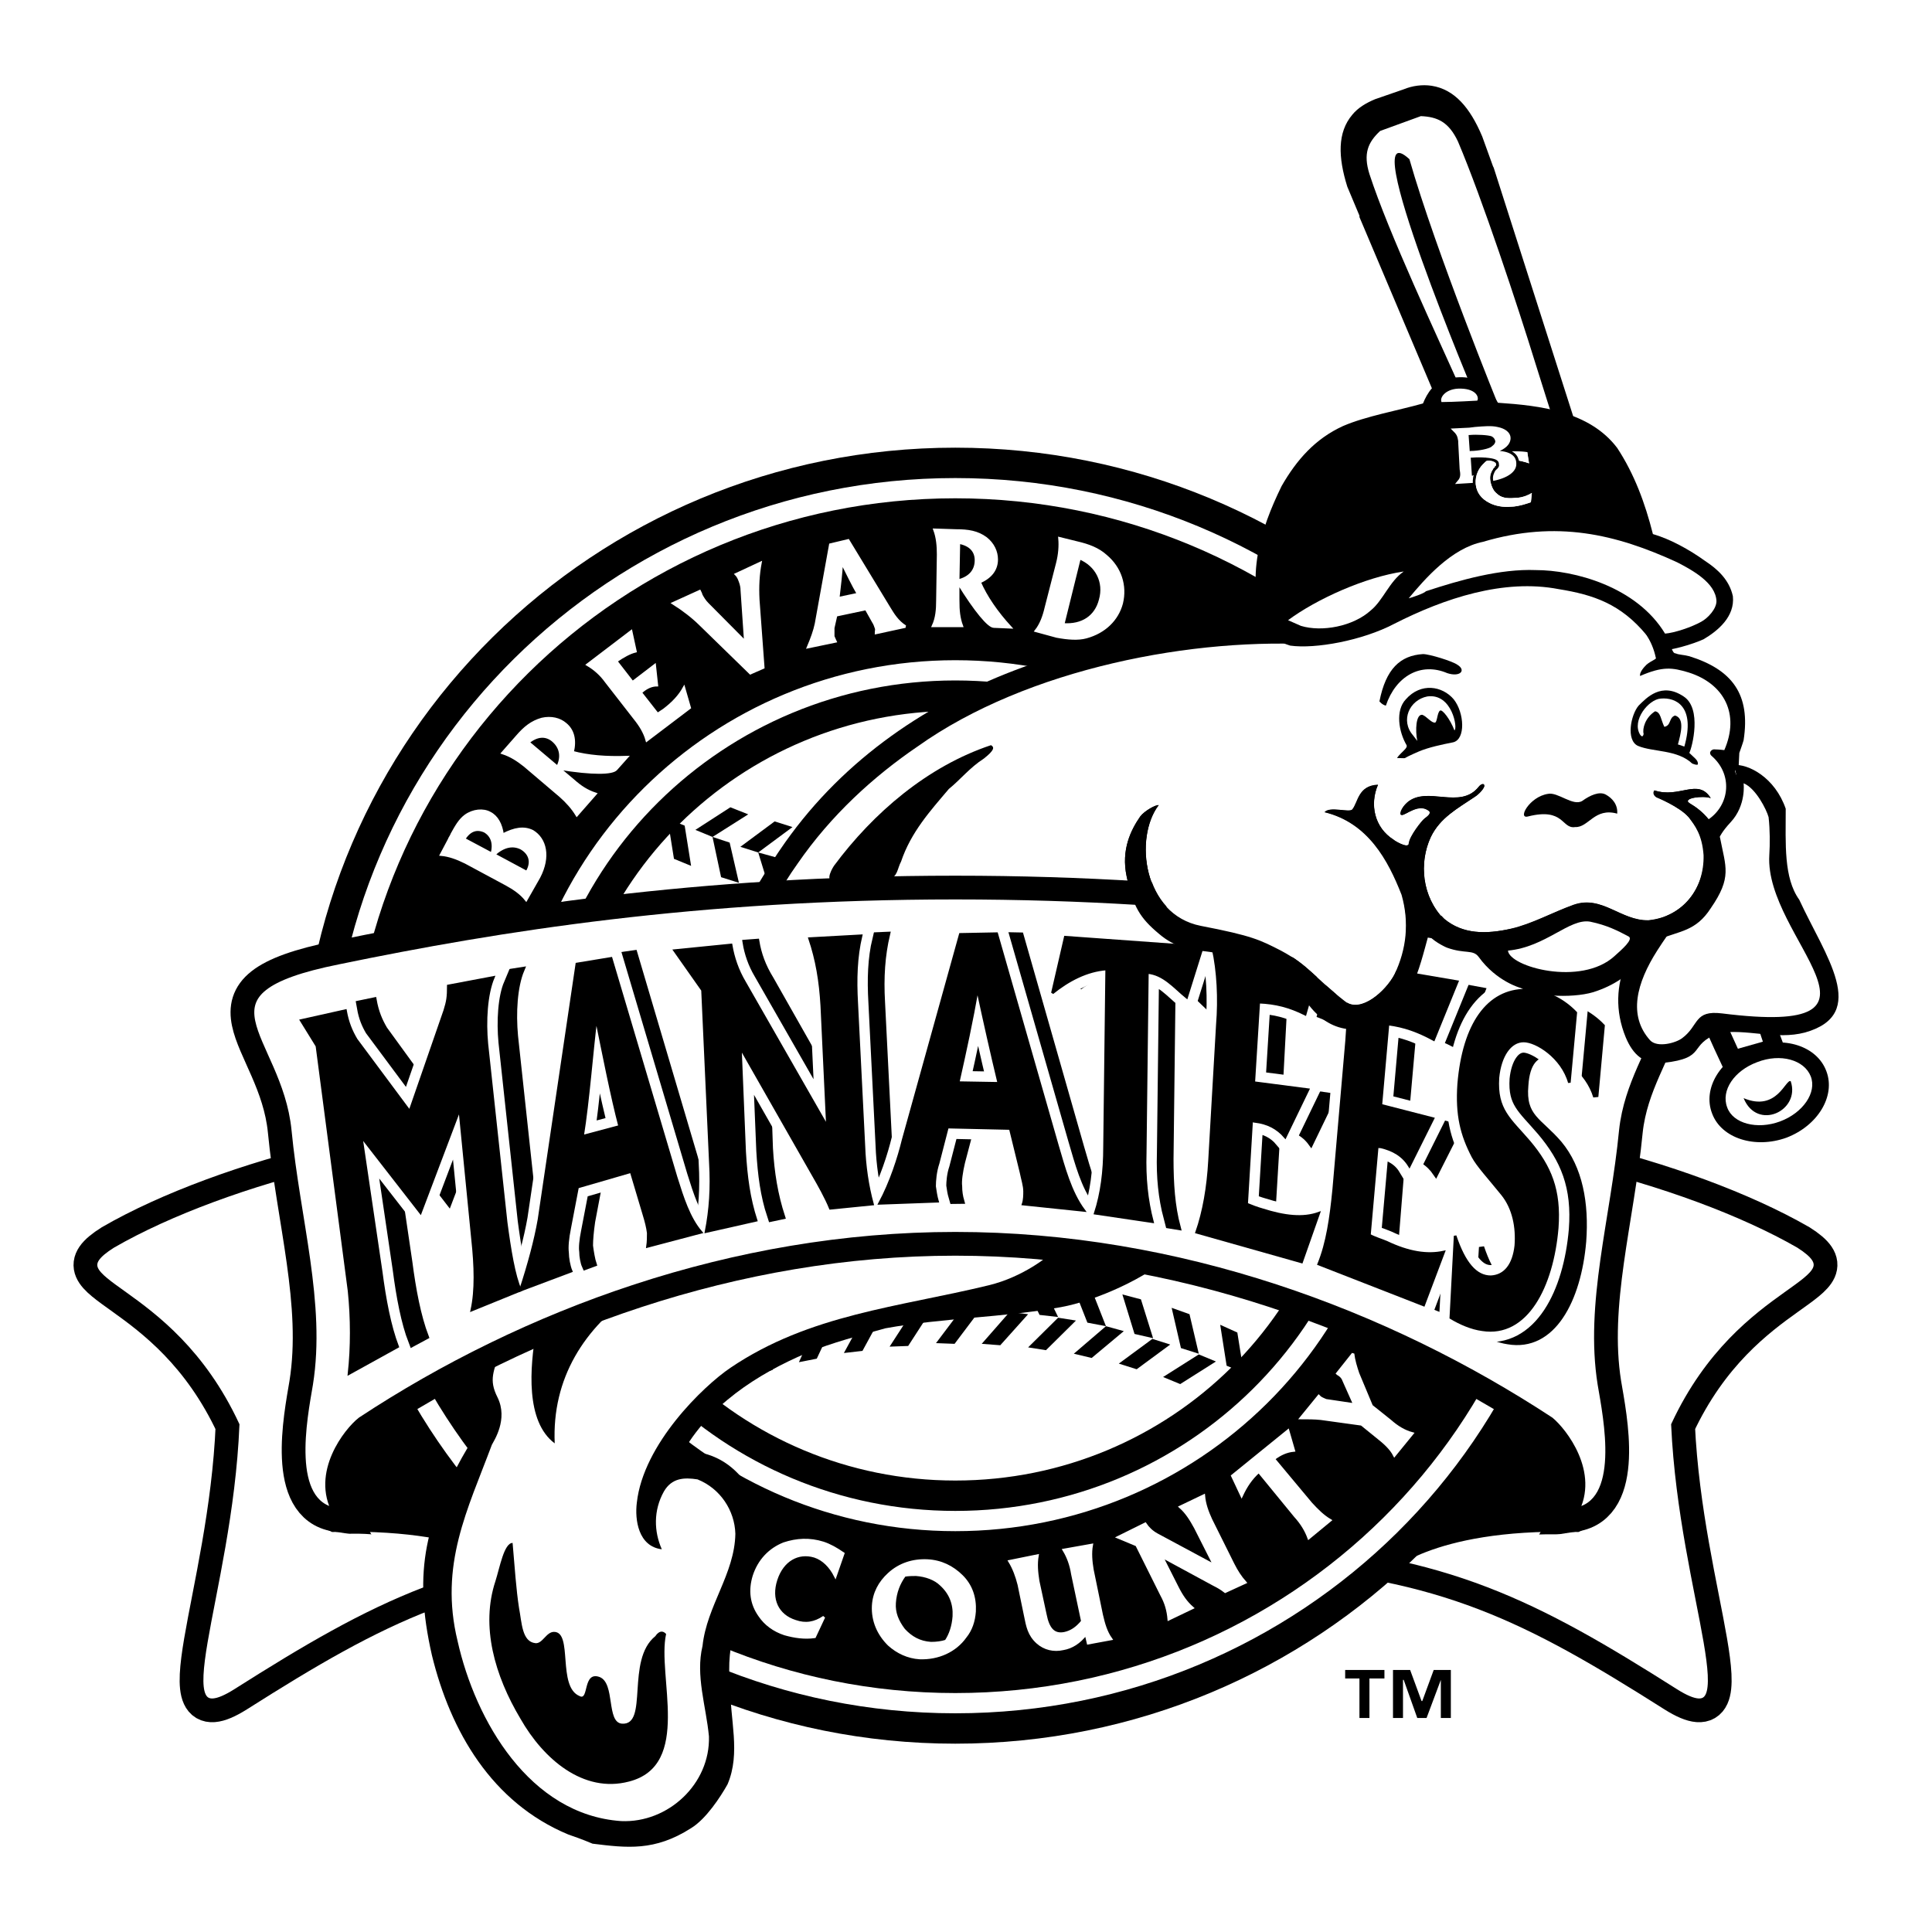 <?xml version="1.0" encoding="utf-8"?>
<!-- Generator: Adobe Illustrator 13.0.0, SVG Export Plug-In . SVG Version: 6.00 Build 14948)  -->
<!DOCTYPE svg PUBLIC "-//W3C//DTD SVG 1.0//EN" "http://www.w3.org/TR/2001/REC-SVG-20010904/DTD/svg10.dtd">
<svg version="1.0" id="Layer_1" xmlns="http://www.w3.org/2000/svg" xmlns:xlink="http://www.w3.org/1999/xlink" x="0px" y="0px"
	 width="192.756px" height="192.756px" viewBox="0 0 192.756 192.756" enable-background="new 0 0 192.756 192.756"
	 xml:space="preserve">
<g>
	<polygon fill-rule="evenodd" clip-rule="evenodd" fill="#FFFFFF" points="0,0 192.756,0 192.756,192.756 0,192.756 0,0 	"/>
	<path fill-rule="evenodd" clip-rule="evenodd" d="M178.376,104.984c0.499,3.17-15.316-44.375-15.316-44.375l-14.034-43.881
		l-0.071-0.141l-1.069-2.958c-1.211-2.888-2.777-4.72-5.058-5.072c-0.926-0.141-1.923,0-2.778,0.352l-2.85,0.986
		c-0.854,0.352-1.71,0.845-2.279,1.55c-1.496,1.761-1.426,4.226-0.499,7.184l1.211,2.888v0.141l17.881,42.262
		c0,0,17.099,40.501,18.808,43.388C173.674,105.479,176.311,103.857,178.376,104.984L178.376,104.984z"/>
	<path fill-rule="evenodd" clip-rule="evenodd" d="M170.824,111.113c-0.997-2.537,0.855-5.494,3.99-6.621
		c3.134-1.197,6.482-0.141,7.408,2.395c0.927,2.465-0.854,5.424-3.989,6.621C175.099,114.635,171.751,113.578,170.824,111.113
		L170.824,111.113z M177.593,111.887c2.279-0.844,3.704-2.887,3.062-4.508c-0.641-1.619-2.991-2.324-5.343-1.408
		c-2.279,0.846-3.633,2.818-2.992,4.508C172.891,112.1,175.312,112.732,177.593,111.887L177.593,111.887z"/>
	<path fill-rule="evenodd" clip-rule="evenodd" fill="#FFFFFF" d="M173.39,104.633c-8.406-18.314-19.235-47.122-27.499-65.506
		c-2.493-5.564-7.338-15.848-9.262-21.765c-0.641-2.043-0.143-3.17,1.069-4.297l4.061-1.479c1.639,0.07,2.778,0.563,3.704,2.536
		c2.422,5.706,5.984,16.482,7.766,22.258c5.984,19.229,16.313,48.319,22.654,67.548L173.39,104.633L173.39,104.633z"/>
	
		<path fill-rule="evenodd" clip-rule="evenodd" fill="#FFFFFF" stroke="#000000" stroke-width="3.962" stroke-miterlimit="2.613" d="
		M167.12,168.871c7.837,4.93,0.784-9.58,0-26.695c6.768-14.512,18.808-13.947,12.396-18.033
		c-11.398-6.551-32.343-11.832-44.383-10.072c-1.354,4.648-8.192,36.908-9.047,40.289
		C144.323,155.416,153.229,160.066,167.12,168.871L167.12,168.871z"/>
	
		<path fill-rule="evenodd" clip-rule="evenodd" fill="#FFFFFF" stroke="#000000" stroke-width="0.777" stroke-miterlimit="2.613" d="
		M167.12,168.871c7.837,4.93,0.784-9.58,0-26.695c6.768-14.512,18.808-13.947,12.396-18.033
		c-11.398-6.551-32.343-11.832-44.383-10.072c-1.354,4.648-8.192,36.908-9.047,40.289
		C144.323,155.416,153.229,160.066,167.12,168.871L167.12,168.871z"/>
	
		<path fill-rule="evenodd" clip-rule="evenodd" fill="#FFFFFF" stroke="#000000" stroke-width="4.001" stroke-miterlimit="2.613" d="
		M157.075,150.838c-14.96-0.352-19.733,4.508-19.733,4.508l-4.417-0.352l17.312-17.82l9.261,4.648
		C159.497,141.822,161.563,148.795,157.075,150.838L157.075,150.838z"/>
	<path fill-rule="evenodd" clip-rule="evenodd" stroke="#000000" stroke-width="0.777" stroke-miterlimit="2.613" d="
		M157.075,150.838c-15.53-0.141-19.733,4.508-19.733,4.508l-4.417-0.352l17.312-17.82l9.261,4.648
		C159.497,141.822,161.563,148.795,157.075,150.838L157.075,150.838z"/>
	
		<path fill-rule="evenodd" clip-rule="evenodd" fill="#FFFFFF" stroke="#000000" stroke-width="3.962" stroke-miterlimit="2.613" d="
		M23.571,168.871c-7.836,4.93-0.784-9.58-0.071-26.695c-6.768-14.512-18.808-13.947-12.325-18.033
		c11.327-6.551,32.343-11.832,44.383-10.072c1.283,4.648,8.193,36.908,8.976,40.289C46.368,155.416,37.463,160.066,23.571,168.871
		L23.571,168.871z"/>
	
		<path fill-rule="evenodd" clip-rule="evenodd" fill="#FFFFFF" stroke="#000000" stroke-width="0.777" stroke-miterlimit="2.613" d="
		M23.571,168.871c-7.836,4.93-0.784-9.58-0.071-26.695c-6.768-14.512-18.808-13.947-12.325-18.033
		c11.327-6.551,32.343-11.832,44.383-10.072c1.283,4.648,8.193,36.908,8.976,40.289C46.368,155.416,37.463,160.066,23.571,168.871
		L23.571,168.871z"/>
	
		<path fill-rule="evenodd" clip-rule="evenodd" fill="#FFFFFF" stroke="#000000" stroke-width="4.001" stroke-miterlimit="2.613" d="
		M33.544,150.838c15.032-0.352,19.734,4.508,19.734,4.508l4.417-0.352l-17.241-17.82l-9.261,4.648
		C31.193,141.822,29.056,148.795,33.544,150.838L33.544,150.838z"/>
	<path fill-rule="evenodd" clip-rule="evenodd" stroke="#000000" stroke-width="0.777" stroke-miterlimit="2.613" d="
		M33.544,150.838c15.53-0.141,19.734,4.508,19.734,4.508l4.417-0.352l-17.24-17.82l-9.261,4.648
		C31.193,141.822,29.056,148.795,33.544,150.838L33.544,150.838z"/>
	<polygon fill-rule="evenodd" clip-rule="evenodd" points="66.173,137.314 67.811,136.469 64.178,134.428 62.539,135.342 
		66.173,137.314 	"/>
	<polygon fill-rule="evenodd" clip-rule="evenodd" points="67.811,136.469 69.449,135.695 68.809,139.779 67.099,140.625 
		67.811,136.469 	"/>
	<polygon fill-rule="evenodd" clip-rule="evenodd" points="61.969,139.639 63.608,138.723 60.046,136.682 58.407,137.596 
		61.969,139.639 	"/>
	<polygon fill-rule="evenodd" clip-rule="evenodd" points="70.447,135.342 72.157,134.639 68.809,132.244 67.099,133.018 
		70.447,135.342 	"/>
	<polygon fill-rule="evenodd" clip-rule="evenodd" points="72.228,134.639 73.938,134.004 72.869,138.02 71.088,138.652 
		72.228,134.639 	"/>
	<polygon fill-rule="evenodd" clip-rule="evenodd" points="74.935,133.793 76.716,133.229 73.582,130.553 71.8,131.117 
		74.935,133.793 	"/>
	<polygon fill-rule="evenodd" clip-rule="evenodd" points="76.716,133.229 78.568,132.807 77.072,136.682 75.292,137.174 
		76.716,133.229 	"/>
	<polygon fill-rule="evenodd" clip-rule="evenodd" points="79.566,132.666 81.418,132.244 78.497,129.285 76.716,129.707 
		79.566,132.666 	"/>
	<polygon fill-rule="evenodd" clip-rule="evenodd" points="63.608,138.723 65.175,137.738 64.89,141.893 63.323,142.879 
		63.608,138.723 	"/>
	<polygon fill-rule="evenodd" clip-rule="evenodd" points="81.418,132.104 83.271,131.75 81.489,135.555 79.708,135.906 
		81.418,132.104 	"/>
	<polygon fill-rule="evenodd" clip-rule="evenodd" points="84.41,131.609 86.191,131.258 83.484,128.158 81.632,128.51 
		84.41,131.609 	"/>
	<polygon fill-rule="evenodd" clip-rule="evenodd" points="86.191,131.328 88.043,131.117 86.048,134.779 84.196,134.99 
		86.191,131.328 	"/>
	<polygon fill-rule="evenodd" clip-rule="evenodd" points="89.183,130.975 91.035,130.764 88.542,127.523 86.69,127.736 
		89.183,130.975 	"/>
	<polygon fill-rule="evenodd" clip-rule="evenodd" points="91.035,130.834 92.888,130.764 90.608,134.287 88.756,134.355 
		91.035,130.834 	"/>
	<polygon fill-rule="evenodd" clip-rule="evenodd" points="94.027,130.693 95.88,130.623 93.6,127.242 91.748,127.312 
		94.027,130.693 	"/>
	<polygon fill-rule="evenodd" clip-rule="evenodd" points="95.88,130.693 97.732,130.764 95.238,134.074 93.386,134.004 
		95.88,130.693 	"/>
	<polygon fill-rule="evenodd" clip-rule="evenodd" points="98.872,130.764 100.724,130.834 98.729,127.312 96.877,127.242 
		98.872,130.764 	"/>
	<polygon fill-rule="evenodd" clip-rule="evenodd" points="100.724,130.904 102.576,131.117 99.798,134.215 97.946,134.074 
		100.724,130.904 	"/>
	<polygon fill-rule="evenodd" clip-rule="evenodd" points="103.716,131.188 105.568,131.398 103.787,127.736 101.936,127.523 
		103.716,131.188 	"/>
	<polygon fill-rule="evenodd" clip-rule="evenodd" points="105.568,131.469 107.35,131.75 104.357,134.709 102.576,134.428 
		105.568,131.469 	"/>
	<polygon fill-rule="evenodd" clip-rule="evenodd" points="108.489,131.961 110.342,132.314 108.846,128.51 106.993,128.158 
		108.489,131.961 	"/>
	<polygon fill-rule="evenodd" clip-rule="evenodd" points="110.342,132.314 112.122,132.807 108.917,135.484 107.136,135.061 
		110.342,132.314 	"/>
	<polygon fill-rule="evenodd" clip-rule="evenodd" points="113.191,133.088 115.043,133.512 113.832,129.637 111.98,129.145 
		113.191,133.088 	"/>
	<polygon fill-rule="evenodd" clip-rule="evenodd" points="114.973,133.582 116.753,134.145 113.405,136.611 111.624,136.047 
		114.973,133.582 	"/>
	<polygon fill-rule="evenodd" clip-rule="evenodd" points="117.822,134.498 119.603,135.061 118.677,131.117 116.896,130.482 
		117.822,134.498 	"/>
	<polygon fill-rule="evenodd" clip-rule="evenodd" points="119.603,135.131 121.312,135.836 117.751,138.09 116.041,137.385 
		119.603,135.131 	"/>
	<polygon fill-rule="evenodd" clip-rule="evenodd" points="122.381,136.258 124.091,136.963 123.449,132.947 121.74,132.174 
		122.381,136.258 	"/>
	<polygon fill-rule="evenodd" clip-rule="evenodd" points="124.02,136.963 125.729,137.809 122.025,139.779 120.315,139.006 
		124.02,136.963 	"/>
	<polygon fill-rule="evenodd" clip-rule="evenodd" points="126.727,138.301 128.365,139.146 128.08,135.061 126.37,134.215 
		126.727,138.301 	"/>
	<polygon fill-rule="evenodd" clip-rule="evenodd" points="128.365,139.146 130.004,140.062 126.157,141.822 124.519,140.906 
		128.365,139.146 	"/>
	<polygon fill-rule="evenodd" clip-rule="evenodd" points="124.519,81.248 122.88,82.163 126.442,84.136 128.08,83.291 
		124.519,81.248 	"/>
	<polygon fill-rule="evenodd" clip-rule="evenodd" points="122.88,82.093 121.17,82.938 121.883,78.782 123.521,78.008 
		122.88,82.093 	"/>
	<polygon fill-rule="evenodd" clip-rule="evenodd" points="128.65,78.994 127.012,79.91 130.646,81.881 132.283,80.966 
		128.65,78.994 	"/>
	<polygon fill-rule="evenodd" clip-rule="evenodd" points="120.173,83.22 118.463,83.995 121.883,86.319 123.593,85.544 
		120.173,83.22 	"/>
	<polygon fill-rule="evenodd" clip-rule="evenodd" points="118.463,83.924 116.682,84.558 117.822,80.543 119.531,79.91 
		118.463,83.924 	"/>
	<polygon fill-rule="evenodd" clip-rule="evenodd" points="115.685,84.77 113.903,85.403 117.038,88.009 118.819,87.446 
		115.685,84.77 	"/>
	<polygon fill-rule="evenodd" clip-rule="evenodd" points="113.903,85.333 112.122,85.826 113.618,81.881 115.399,81.459 
		113.903,85.333 	"/>
	<polygon fill-rule="evenodd" clip-rule="evenodd" points="111.054,85.967 109.272,86.319 112.122,89.277 113.975,88.855 
		111.054,85.967 	"/>
	<polygon fill-rule="evenodd" clip-rule="evenodd" points="127.012,79.91 125.444,80.825 125.729,76.669 127.368,75.683 
		127.012,79.91 	"/>
	<polygon fill-rule="evenodd" clip-rule="evenodd" points="109.202,86.46 107.35,86.812 109.131,83.008 110.982,82.656 
		109.202,86.46 	"/>
	<polygon fill-rule="evenodd" clip-rule="evenodd" points="106.281,87.023 104.429,87.305 107.136,90.404 108.988,90.052 
		106.281,87.023 	"/>
	<polygon fill-rule="evenodd" clip-rule="evenodd" points="104.429,87.305 102.576,87.517 104.643,83.854 106.494,83.643 
		104.429,87.305 	"/>
	<polygon fill-rule="evenodd" clip-rule="evenodd" points="101.437,87.587 99.584,87.798 102.148,91.038 104.001,90.897 
		101.437,87.587 	"/>
	<polygon fill-rule="evenodd" clip-rule="evenodd" points="99.584,87.798 97.732,87.869 100.012,84.347 101.864,84.276 
		99.584,87.798 	"/>
	<polygon fill-rule="evenodd" clip-rule="evenodd" points="96.592,87.869 94.74,87.939 97.02,91.391 98.872,91.32 96.592,87.869 	
		"/>
	<polygon fill-rule="evenodd" clip-rule="evenodd" points="94.74,87.869 92.888,87.869 95.452,84.488 97.305,84.558 94.74,87.869 	
		"/>
	<polygon fill-rule="evenodd" clip-rule="evenodd" points="91.748,87.798 89.896,87.728 91.961,91.32 93.814,91.391 91.748,87.798 	
		"/>
	<polygon fill-rule="evenodd" clip-rule="evenodd" points="89.896,87.657 88.043,87.517 90.822,84.347 92.674,84.558 89.896,87.657 
			"/>
	<polygon fill-rule="evenodd" clip-rule="evenodd" points="86.975,87.375 85.123,87.165 86.833,90.897 88.685,91.109 86.975,87.375 
			"/>
	<polygon fill-rule="evenodd" clip-rule="evenodd" points="85.123,87.165 83.271,86.812 86.262,83.854 88.114,84.206 85.123,87.165 
			"/>
	<polygon fill-rule="evenodd" clip-rule="evenodd" points="82.13,86.601 80.349,86.319 81.845,90.123 83.626,90.404 82.13,86.601 	
		"/>
	<polygon fill-rule="evenodd" clip-rule="evenodd" points="80.349,86.249 78.568,85.826 81.703,83.079 83.555,83.502 80.349,86.249 
			"/>
	<polygon fill-rule="evenodd" clip-rule="evenodd" points="77.428,85.544 75.647,85.051 76.859,88.996 78.64,89.418 77.428,85.544 	
		"/>
	<polygon fill-rule="evenodd" clip-rule="evenodd" points="75.647,85.051 73.866,84.488 77.286,81.952 79.067,82.516 75.647,85.051 
			"/>
	<polygon fill-rule="evenodd" clip-rule="evenodd" points="72.798,84.065 71.088,83.502 71.943,87.517 73.724,88.08 72.798,84.065 	
		"/>
	<polygon fill-rule="evenodd" clip-rule="evenodd" points="71.088,83.502 69.378,82.797 72.869,80.543 74.65,81.248 71.088,83.502 	
		"/>
	<polygon fill-rule="evenodd" clip-rule="evenodd" points="68.31,82.375 66.6,81.67 67.241,85.685 68.951,86.389 68.31,82.375 	"/>
	<polygon fill-rule="evenodd" clip-rule="evenodd" points="66.6,81.6 64.961,80.825 68.666,78.782 70.304,79.627 66.6,81.6 	"/>
	<polygon fill-rule="evenodd" clip-rule="evenodd" points="63.964,80.261 62.254,79.487 62.61,83.502 64.249,84.347 63.964,80.261 	
		"/>
	<polygon fill-rule="evenodd" clip-rule="evenodd" points="62.254,79.417 60.687,78.5 64.534,76.74 66.101,77.655 62.254,79.417 	
		"/>
	<path fill-rule="evenodd" clip-rule="evenodd" stroke="#000000" stroke-width="8.082" stroke-miterlimit="2.613" d="
		M34.043,109.281c0-33.457,27.428-60.575,61.267-60.575c33.911,0,61.337,27.118,61.337,60.575c0,33.527-27.427,60.645-61.337,60.645
		C61.471,169.926,34.043,142.809,34.043,109.281L34.043,109.281z M95.31,151.754c23.723,0,42.958-19.018,42.958-42.473
		S119.033,66.879,95.31,66.879c-23.652,0-42.887,18.947-42.887,42.402S71.658,151.754,95.31,151.754L95.31,151.754z"/>
	<path fill-rule="evenodd" clip-rule="evenodd" stroke="#FFFFFF" stroke-width="2.02" stroke-miterlimit="2.613" d="
		M34.043,109.281c0-33.457,27.428-60.575,61.267-60.575c33.911,0,61.337,27.118,61.337,60.575c0,33.527-27.427,60.645-61.337,60.645
		C61.471,169.926,34.043,142.809,34.043,109.281L34.043,109.281z M95.31,151.754c23.723,0,42.958-19.018,42.958-42.473
		S119.033,66.879,95.31,66.879c-23.652,0-42.887,18.947-42.887,42.402S71.658,151.754,95.31,151.754L95.31,151.754z"/>
	<path fill-rule="evenodd" clip-rule="evenodd" d="M47.792,135.836c-0.855,0.916-1.282,2.184-0.926,3.17
		c0.712,2.043,0.855,3.592,0,5.07c-4.417,7.467-5.699,12.609-3.775,21.061c1.852,7.607,5.984,14.721,13.606,17.891
		c0.428,0.141,1.425,0.494,2.422,0.916c3.419,0.422,6.198,0.775,9.831-1.549c1.496-0.916,2.921-3.1,3.634-4.367
		c1.354-3.17,0.213-6.48,0.285-9.861c-0.57-4.086,1.069-8.029,2.493-11.904c1.853-3.803-0.213-10.072-5.2-11.27
		c-0.855-0.211-2.137,0.352-2.137,0.07c2.636-4.789,7.48-7.959,12.467-10.072c2.565-1.057,5.343-1.762,7.836-2.465
		c5.842-1.057,11.684-1.057,17.525-2.113c3.491-0.635,8.691-2.959,11.185-5.354c0,0,0.285-0.703,0.428-1.197
		c-0.285,1.197-18.238-5.775-43.457,0.564c-23.794,5.986-25.29,8.945-25.29,8.945L47.792,135.836L47.792,135.836z"/>
	<path fill-rule="evenodd" clip-rule="evenodd" d="M172.32,99.35c-3.847,0.986-7.267,3.945-7.907,7.818l-59.699-7.113l-33.555-2.818
		c2.351-6.198,6.625-12.396,6.625-12.396c11.612-17.187,33.126-23.103,52.79-22.61c5.343-6.198,13.963-7.748,21.728-7.044
		c3.634,0.705,5.984,1.057,9.119,3.1c2.422,1.549,4.132,3.381,5.414,6.551c0.071,0.141,0.143,0.352,0.356,0.352
		c0.285,0.141,0.855,0.141,1.354,0.282c4.274,1.338,6.127,3.803,5.414,8.382c-0.071,0.281-0.428,1.268-0.428,1.268L172.32,99.35
		L172.32,99.35z"/>
	<path fill-rule="evenodd" clip-rule="evenodd" fill="#FFFFFF" d="M106.993,123.721c-0.712-0.141-1.425,0.775-2.137,1.338
		c-0.214,0.211-2.708,2.324-6.198,3.17c-8.977,2.184-17.881,2.889-25.789,8.24c-2.707,1.832-8.691,7.607-9.333,13.455
		c-0.214,1.689,0.142,4.365,2.493,4.648c-0.783-1.762-0.854-3.875,0.214-5.777c0.784-1.338,1.995-1.408,3.348-1.197
		c2.28,0.916,3.705,3.1,3.776,5.424c-0.071,4.016-2.85,7.186-3.277,11.199c-0.712,2.959,0.356,5.988,0.641,9.016
		c0.143,4.721-4.061,8.664-8.763,8.453c-9.119-0.635-14.533-10.002-16.314-17.961c-1.852-7.607,0.998-13.102,3.419-19.582
		c0.214-0.422,1.639-2.535,0.57-4.719c-0.926-1.832-0.356-2.605,0.285-4.789l0.57-1.338c0,0,7.267-4.861,29.565-9.51
		c0,0,12.609-2.324,27.071-0.635L106.993,123.721L106.993,123.721z"/>
	<path fill-rule="evenodd" clip-rule="evenodd" fill="#FFFFFF" d="M173.033,94.349c-0.783,0.282-1.496,3.099-3.135,4.085
		c-0.428,0.211-1.14,1.197-2.279,0.635c-0.57-0.281-2.85,1.479-4.061,7.324c0,0-52.647-6.691-64.615-7.676
		c-12.183-0.916-26.359-2.114-26.359-2.114c1.211-2.113,3.419-5.353,5.699-8.452c0,0,0.285-0.563,1.283-1.972
		c3.348-4.86,7.623-8.734,11.968-11.692c10.971-7.818,27.712-10.988,40.18-10.143c6.482-7.466,17.668-9.157,26.501-5.634
		c2.921,1.268,6.27,3.451,6.981,6.902c0.143,0.141-0.427,0.282-0.926,0.705c-0.285,0.282-0.712,0.774-0.641,1.126
		c2.279-0.986,3.205-0.845,4.844-0.352c3.562,1.127,5.13,4.156,3.562,7.748c0,0-0.57-0.07-0.927-0.07
		c-0.285-0.07-0.712,0.282-0.355,0.634c2.137,1.832,1.852,4.86-0.285,6.339c-0.57-0.704-1.211-1.197-1.924-1.62
		c-0.712-0.493,1.354-0.775,2.138-0.493c-1.282-2.042-3.135,0.07-5.629-0.774c-0.284,0.422,0.214,0.704,0.214,0.704
		s2.28,0.916,3.206,1.972c0.642,0.845,1.354,1.761,1.496,3.804c0.071,3.381-2.065,6.128-5.485,6.48
		c-2.778,0.07-4.631-2.536-7.48-1.549c-2.137,0.774-4.132,1.902-6.269,2.395c-2.494,0.563-4.773,0.563-6.697-0.986
		c-2.137-2.184-2.493-5.565-1.282-8.17c0.926-1.902,2.636-2.818,4.417-4.015c0.428-0.282,0.854-0.775,0.926-1.057
		c0-0.352-0.356-0.211-0.569,0.07c-1.853,2.325-5.13-0.141-7.124,1.55c-0.642,0.563-0.855,1.268-0.57,1.268
		c0.356,0.07,1.781-1.268,2.778-0.353c0.143,0.211-0.214,0.493-0.499,0.705c-0.284,0.211-1.496,1.761-1.566,2.465
		c0,0.634-1.567-0.352-1.496-0.352c-1.924-1.198-2.423-3.522-1.567-5.494c-1.995,0.07-1.995,1.761-2.564,2.465
		c-0.285,0.352-2.28-0.353-2.779,0.282c4.346,1.056,6.341,4.79,7.694,8.241c0.783,2.747,0.499,5.423-0.712,7.959
		c-0.855,1.621-3.349,3.945-4.916,2.678c-2.992-2.326-3.633-3.593-6.411-5.072c-2.066-1.057-2.85-1.479-7.979-2.465
		c-5.771-1.127-6.696-8.804-4.203-12.044c-0.285-0.071-1.425,0.563-1.853,1.127c-0.926,1.338-1.923,3.311-1.354,5.987
		c0.642,3.028,1.354,4.155,3.206,5.705c1.71,1.479,3.349,1.62,4.631,1.761c5.343,0.634,9.403,4.015,9.902,4.789
		c0.57,0.705,2.493,3.945,6.768,2.748c3.847-1.691,4.631-5.635,5.628-9.228c0.214,0.563,1.639,1.268,1.853,1.338
		c1.781,0.634,2.564,0.141,3.135,0.916c1.78,2.465,4.203,3.098,4.203,3.098c1.567,0.916,5.628,1.057,7.623,0.283
		c1.994-0.705,3.49-1.832,4.63-3.381c0.356-0.353,1.141-1.62,1.567-1.761c1.995-0.845,3.562-0.845,5.13-3.099
		c1.282-1.69,2.065-5.283,0.854-7.114c1.068-0.564,1.496-1.55,1.994-2.818c0.428-1.268,0.214-2.254-0.355-3.521
		c-0.285-0.634,0.214-0.353,0.997-0.211L173.033,94.349L173.033,94.349z"/>
	<path fill-rule="evenodd" clip-rule="evenodd" d="M152.444,81.459c3.634-0.916,3.349,1.268,4.702,1.057
		c1.354,0.07,1.924-1.972,4.203-1.338c0.071-0.916-0.499-1.55-1.14-1.902c-0.642-0.352-1.567,0.07-2.351,0.634
		c-0.927,0.563-2.423-0.916-3.42-0.705C152.587,79.487,151.376,81.741,152.444,81.459L152.444,81.459z"/>
	<path fill-rule="evenodd" clip-rule="evenodd" d="M83.271,87.939c1.282-0.07,4.203-0.211,5.414-0.282
		c0.855-0.07,0.855-1.056,1.211-1.69c0.998-2.958,2.921-5.071,4.773-7.255c1.14-0.916,2.065-2.113,3.49-3.029
		c1.068-0.845,1.068-1.127,0.713-1.338c-6.341,2.113-11.755,6.762-15.673,12.044C83.199,86.389,82.13,88.009,83.271,87.939
		L83.271,87.939z"/>
	<path fill-rule="evenodd" clip-rule="evenodd" d="M62.468,129.074c-3.348,1.057-6.126,2.324-8.976,3.662
		c-0.641,3.732-1.068,9.086,1.852,11.27c-0.285-6.48,2.921-11.551,8.193-15.143C63.109,128.934,62.824,129.004,62.468,129.074
		L62.468,129.074z"/>
	<path fill-rule="evenodd" clip-rule="evenodd" d="M62.753,177.746c6.34-1.621,2.778-10.566,3.705-14.723
		c-0.57-0.633-1.069,0.211-1.069,0.211c-2.992,2.396-0.641,8.947-3.348,8.734c-1.567-0.141-0.641-4.014-2.208-4.648
		c-1.71-0.633-1.068,2.395-1.995,1.902c-2.28-0.916-0.641-6.41-2.564-6.41c-0.784,0-1.14,1.197-1.853,1.127
		c-1.354-0.141-1.354-2.043-1.639-3.521c-0.285-1.832-0.427-4.016-0.641-6.48c-0.855,0-1.282,2.465-1.71,3.805
		c-1.496,4.508-0.071,9.438,2.494,13.734C54.204,175.49,58.194,178.943,62.753,177.746L62.753,177.746z"/>
	<path fill-rule="evenodd" clip-rule="evenodd" fill="#FFFFFF" d="M161.064,95.405c-3.348,3.028-10.472,1.057-10.614-0.563
		c3.775-0.352,6.126-3.24,8.192-2.888c1.71,0.352,2.778,0.916,3.847,1.479C162.988,93.715,161.849,94.701,161.064,95.405
		L161.064,95.405z"/>
	<path fill-rule="evenodd" clip-rule="evenodd" d="M168.83,76.176c-1.496-1.409-3.918-1.127-5.414-1.761
		c-1.212-0.563-0.713-3.1,0.07-4.015c0.784-0.775,2.28-2.395,4.488-0.916c1.853,1.197,0.855,5.071,0.57,5.635
		c0.499,0.493,0.855,0.705,0.855,1.057C169.471,76.458,168.83,76.176,168.83,76.176L168.83,76.176z"/>
	<path fill-rule="evenodd" clip-rule="evenodd" d="M138.268,70.4c0.997-2.958,3.491-4.367,6.127-3.24
		c1.282,0.422,1.924-0.282,0.997-0.845c-0.498-0.353-2.778-1.057-3.419-1.057c-2.28,0.141-3.705,1.479-4.346,4.719
		C137.627,69.978,137.911,70.33,138.268,70.4L138.268,70.4z"/>
	<path fill-rule="evenodd" clip-rule="evenodd" d="M145.035,69.767c-1.14-1.338-3.276-1.69-4.772,0
		c-1.068,1.127-0.713,3.24,0.071,4.579c0.214,0.422-1.354,1.127-0.997,1.831c0.997-0.704,1.424-0.845,2.208-1.197
		c0.997-0.423,2.351-0.705,3.42-0.916C146.247,73.782,146.104,71.105,145.035,69.767L145.035,69.767z"/>
	<path fill-rule="evenodd" clip-rule="evenodd" fill="#FFFFFF" d="M163.63,73.289c-0.855-1.409,0.854-3.522,2.065-3.592
		c1.496-0.141,3.491,0.774,2.352,4.79c-0.57-0.211-0.642-0.211-0.642-0.211c0.285-1.057,0.712-2.606-0.285-2.888
		c-0.641,0.211-0.356,0.986-1.068,1.127c-0.356-0.705-0.356-1.479-0.926-1.549c-0.998,0.634-1.283,1.761-1.141,2.253
		C163.985,73.218,163.914,73.711,163.63,73.289L163.63,73.289z"/>
	<path fill-rule="evenodd" clip-rule="evenodd" fill="#FFFFFF" d="M140.975,73.359c-1.282-1.479-0.356-3.522,1.425-3.874
		c2.494-0.352,3.063,3.24,2.708,3.381c-0.428-1.127-1.212-2.113-1.426-1.972c-0.284,0.141-0.284,1.127-0.498,1.197
		c-0.356,0.071-0.855-0.634-1.282-0.775c-0.642-0.07-0.713,1.55-0.499,2.606L140.975,73.359L140.975,73.359z"/>
	
		<path fill-rule="evenodd" clip-rule="evenodd" fill="#FFFFFF" stroke="#FFFFFF" stroke-width="0.259" stroke-miterlimit="2.613" d="
		M81.275,155.275c-1.639-0.492-3.206,0.354-3.847,2.324c-0.641,1.973,0.143,3.594,1.924,4.156c0.997,0.352,1.923,0.211,2.85-0.422
		l-0.926,1.973c-0.997,0.141-1.995,0-2.992-0.283c-1.068-0.352-1.923-0.986-2.493-1.83c-0.855-1.197-0.998-2.537-0.57-3.945
		c0.499-1.549,1.567-2.676,2.993-3.24c1.282-0.422,2.564-0.492,3.918-0.07c0.641,0.211,1.282,0.564,1.995,1.057l-0.784,2.254
		C82.843,156.262,82.13,155.559,81.275,155.275L81.275,155.275z"/>
	
		<path fill-rule="evenodd" clip-rule="evenodd" fill="#FFFFFF" stroke="#FFFFFF" stroke-width="0.259" stroke-miterlimit="2.613" d="
		M88.685,164.08c-1.069-1.057-1.639-2.395-1.567-3.873c0.071-1.268,0.641-2.324,1.567-3.17c1.068-0.986,2.422-1.408,3.847-1.338
		c1.354,0.07,2.494,0.633,3.42,1.549s1.354,2.113,1.282,3.521c-0.071,0.986-0.356,1.832-0.926,2.537
		c-0.997,1.408-2.707,2.184-4.559,2.111C90.608,165.348,89.54,164.855,88.685,164.08L88.685,164.08z M95.167,161.264
		c0.071-1.268-0.356-2.324-1.283-3.17c-0.569-0.564-1.496-0.916-2.493-0.986c-0.356,0-0.712,0-1.14,0.07
		c-0.57,0.775-0.926,1.689-0.998,2.746c-0.071,0.986,0.285,1.832,0.926,2.678c0.712,0.775,1.567,1.268,2.707,1.338
		c0.57,0,1.069-0.07,1.496-0.211C94.811,163.094,95.096,162.25,95.167,161.264L95.167,161.264z"/>
	
		<path fill-rule="evenodd" clip-rule="evenodd" fill="#FFFFFF" stroke="#FFFFFF" stroke-width="0.259" stroke-miterlimit="2.613" d="
		M106.067,164.504c-0.927,0.211-1.853,0-2.564-0.635c-0.855-0.775-0.998-1.619-1.212-2.676l-0.641-3.1
		c-0.214-0.846-0.499-1.621-0.927-2.324l2.779-0.564c-0.143,0.846-0.071,1.621,0.071,2.537l0.712,3.309
		c0.285,1.48,0.854,2.113,1.924,1.902c0.641-0.141,1.211-0.492,1.781-1.197l-0.998-4.719c-0.143-0.916-0.428-1.691-0.854-2.395
		l2.778-0.494c-0.143,0.775-0.071,1.621,0.071,2.467l0.926,4.508c0.214,0.914,0.428,1.689,0.927,2.395l-2.28,0.422l-0.214-0.916
		C107.705,163.869,106.922,164.361,106.067,164.504L106.067,164.504z"/>
	
		<path fill-rule="evenodd" clip-rule="evenodd" fill="#FFFFFF" stroke="#FFFFFF" stroke-width="0.259" stroke-miterlimit="2.613" d="
		M117.466,158.375c0.427,0.846,0.854,1.479,1.496,2.043l-2.352,1.127c-0.071-0.846-0.284-1.621-0.712-2.395l-2.493-5.002
		l-1.853-0.773l2.707-1.34c0.285,0.424,0.642,0.775,1.14,1.057l5.771,3.1l-1.924-3.803c-0.427-0.775-0.854-1.48-1.495-2.043
		l2.351-1.127c0.071,0.846,0.356,1.619,0.712,2.395l2.209,4.438c0.356,0.705,0.712,1.268,1.211,1.832l-1.994,0.916
		c-0.356-0.283-0.713-0.494-1.141-0.705l-5.2-2.818L117.466,158.375L117.466,158.375z"/>
	
		<path fill-rule="evenodd" clip-rule="evenodd" fill="#FFFFFF" stroke="#FFFFFF" stroke-width="0.259" stroke-miterlimit="2.613" d="
		M129.221,151.262l-3.634-4.438c-0.783,0.703-1.282,1.479-1.71,2.395l-0.926-1.973l5.557-4.508l0.57,1.973
		c-0.713,0.07-1.354,0.352-1.995,0.846l3.704,4.438c0.642,0.703,1.212,1.268,1.924,1.689l-2.137,1.762
		C130.289,152.67,129.861,151.965,129.221,151.262L129.221,151.262z"/>
	
		<path fill-rule="evenodd" clip-rule="evenodd" fill="#FFFFFF" stroke="#FFFFFF" stroke-width="0.259" stroke-miterlimit="2.613" d="
		M140.904,143.02l-1.781,2.184c-0.356-0.703-0.998-1.268-1.71-1.83l-1.567-1.27l-4.061-0.562c-0.642-0.07-1.354-0.07-1.995-0.07
		l1.781-2.184c0.071,0.07,0.071,0.07,0.143,0.141c0.214,0.141,0.427,0.211,0.569,0.281l2.85,0.424l-1.068-2.396
		c-0.071-0.211-0.214-0.422-0.428-0.562c-0.07-0.07-0.143-0.07-0.213-0.141l1.567-1.973c0.07,0.635,0.284,1.338,0.498,1.973
		l1.354,3.24l1.853,1.479C139.407,142.387,140.12,142.809,140.904,143.02L140.904,143.02z"/>
	
		<path fill-rule="evenodd" clip-rule="evenodd" fill="#FFFFFF" stroke="#FFFFFF" stroke-width="0.259" stroke-miterlimit="2.613" d="
		M45.085,83.22c0.427-0.775,0.784-1.409,1.354-1.832c0.784-0.563,1.781-0.634,2.422-0.282c0.712,0.352,1.14,1.127,1.282,2.184
		c1.211-0.634,2.137-0.775,2.992-0.353c1.282,0.775,1.709,2.536,0.641,4.579l-1.283,2.254c-0.499-0.634-1.211-1.127-1.995-1.55
		l-4.061-2.184c-0.855-0.422-1.639-0.704-2.422-0.774l0.784-1.479C44.872,83.572,45.014,83.431,45.085,83.22L45.085,83.22z
		 M48.362,82.938c-0.784-0.352-1.496-0.141-2.066,0.775l2.778,1.479C49.36,84.136,49.075,83.361,48.362,82.938L48.362,82.938z
		 M52.566,87.023c0,0,0-0.071,0.071-0.141c0.499-0.916,0.214-1.761-0.641-2.254c-0.855-0.422-1.781-0.211-2.707,0.634L52.566,87.023
		L52.566,87.023z"/>
	
		<path fill-rule="evenodd" clip-rule="evenodd" fill="#FFFFFF" stroke="#FFFFFF" stroke-width="0.259" stroke-miterlimit="2.613" d="
		M57.196,77.867c0.712,0.634,1.354,1.057,2.208,1.338l-1.853,2.113c-0.427-0.705-0.998-1.339-1.638-1.902l-3.562-3.029
		c-0.712-0.563-1.354-0.986-2.208-1.268l1.425-1.62c0.784-0.916,1.496-1.479,2.493-1.761c0.926-0.211,1.781,0,2.351,0.493
		c0.784,0.634,0.998,1.62,0.712,2.817c1.567,0.423,3.348,0.563,5.414,0.493l-1.068,1.197c-0.356,0.423-2.28,0.493-5.699-0.07
		L57.196,77.867L57.196,77.867z M55.13,73.852c-0.712-0.563-1.567-0.493-2.422,0.211l2.921,2.465
		C56.128,75.542,55.985,74.556,55.13,73.852L55.13,73.852z"/>
	
		<path fill-rule="evenodd" clip-rule="evenodd" fill="#FFFFFF" stroke="#FFFFFF" stroke-width="0.259" stroke-miterlimit="2.613" d="
		M63.323,71.668l-2.85-3.663c-0.499-0.704-1.14-1.268-1.852-1.69l4.346-3.311l0.427,1.972c-0.57,0.141-1.211,0.493-1.923,0.986
		l1.639,2.113l2.208-1.69l0.213,1.972c-0.499,0-0.998,0.211-1.496,0.634c-0.071,0-0.071,0.071-0.143,0.071l1.71,2.183
		c0.214-0.141,0.428-0.282,0.641-0.422c0.926-0.705,1.567-1.409,1.995-2.184l0.57,1.972l-4.275,3.24
		C64.32,73.077,63.893,72.373,63.323,71.668L63.323,71.668z"/>
	
		<path fill-rule="evenodd" clip-rule="evenodd" fill="#FFFFFF" stroke="#FFFFFF" stroke-width="0.259" stroke-miterlimit="2.613" d="
		M69.877,62.3c-0.784-0.775-1.709-1.479-2.707-2.113l2.636-1.198c0.071,0.141,0.143,0.282,0.143,0.353
		c0.143,0.282,0.356,0.634,0.642,0.916l3.775,3.803l-0.356-5.212c0-0.423-0.143-0.775-0.285-1.127
		c-0.071-0.141-0.143-0.282-0.285-0.423l2.422-1.127c-0.214,1.127-0.285,2.324-0.214,3.663l0.499,6.762l-1.283,0.563L69.877,62.3
		L69.877,62.3z"/>
	<path fill-rule="evenodd" clip-rule="evenodd" fill="#FFFFFF" d="M83.128,62.653c0,0.352,0,0.634,0,0.845
		c0.071,0.141,0.143,0.353,0.213,0.493l-2.707,0.563c0.356-0.845,0.641-1.62,0.784-2.324l1.425-7.889l1.781-0.423l4.061,6.691
		c0.427,0.704,0.855,1.409,1.638,1.902l-2.92,0.634c0.071-0.211,0.071-0.352,0-0.493c-0.071-0.211-0.143-0.423-0.285-0.634
		l-0.712-1.268l-2.992,0.634L83.128,62.653L83.128,62.653z M85.621,59.271c-0.57-0.986-1.069-2.042-1.638-3.169
		c-0.072,1.197-0.214,2.395-0.356,3.592L85.621,59.271L85.621,59.271z"/>
	<path fill="none" stroke="#FFFFFF" stroke-width="0.259" stroke-miterlimit="2.613" d="M83.128,62.653c0,0.352,0,0.634,0,0.845
		c0.071,0.141,0.143,0.353,0.213,0.493l-2.707,0.563c0.356-0.845,0.641-1.62,0.784-2.324l1.425-7.889l1.781-0.423l4.061,6.691
		c0.427,0.704,0.855,1.409,1.638,1.902l-2.92,0.634c0-0.211,0.071-0.352,0-0.493c-0.071-0.211-0.143-0.423-0.285-0.634l-0.712-1.268
		l-2.992,0.634L83.128,62.653L83.128,62.653z M85.621,59.271c-0.57-0.986-1.068-2.042-1.638-3.169
		c-0.072,1.197-0.214,2.395-0.356,3.592L85.621,59.271L85.621,59.271z"/>
	<path fill-rule="evenodd" clip-rule="evenodd" fill="#FFFFFF" d="M95.595,59.976c-0.071,0.916,0.071,1.69,0.356,2.465h-2.85
		c0.356-0.775,0.427-1.62,0.427-2.536l0.071-4.579c0.071-0.845-0.071-1.69-0.356-2.465l2.137,0.07c1.211,0,2.138,0.141,2.992,0.775
		c0.713,0.563,1.14,1.338,1.068,2.113c0,0.986-0.569,1.761-1.709,2.254c0.641,1.479,1.709,3.029,3.063,4.508l-1.638-0.07
		c-0.499,0-1.781-1.479-3.562-4.367V59.976L95.595,59.976z M97.376,55.891c0-0.916-0.57-1.549-1.71-1.761l-0.071,3.803
		C96.734,57.651,97.376,56.947,97.376,55.891L97.376,55.891z"/>
	<path fill="none" stroke="#FFFFFF" stroke-width="0.259" stroke-miterlimit="2.613" d="M95.595,59.976
		c0,0.916,0.071,1.69,0.356,2.465h-2.85c0.356-0.775,0.427-1.62,0.427-2.536l0.071-4.579c0-0.845-0.071-1.69-0.356-2.465l2.137,0.07
		c1.211,0,2.138,0.141,2.992,0.775c0.713,0.563,1.068,1.338,1.068,2.113c0,0.986-0.569,1.761-1.709,2.254
		c0.641,1.479,1.709,3.029,3.063,4.508l-1.638-0.07c-0.499,0-1.781-1.479-3.562-4.367V59.976L95.595,59.976z M97.376,55.891
		c0-0.916-0.57-1.549-1.71-1.761l-0.071,3.803C96.734,57.651,97.376,56.947,97.376,55.891L97.376,55.891z"/>
	
		<path fill-rule="evenodd" clip-rule="evenodd" fill="#FFFFFF" stroke="#FFFFFF" stroke-width="0.259" stroke-miterlimit="2.613" d="
		M104.357,60.61l1.14-4.438c0.214-0.845,0.285-1.69,0.214-2.465l1.71,0.423c1.211,0.282,2.137,0.634,2.921,1.338
		c1.425,1.198,1.994,2.958,1.567,4.72c-0.428,1.62-1.71,2.888-3.562,3.381c-0.783,0.211-1.781,0.141-2.921-0.071l-2.065-0.563
		C103.858,62.3,104.144,61.525,104.357,60.61L104.357,60.61z M109.771,59.835c0.499-1.761-0.356-3.451-2.066-4.156l-1.638,6.621
		C107.991,62.441,109.345,61.525,109.771,59.835L109.771,59.835z"/>
	
		<path fill-rule="evenodd" clip-rule="evenodd" fill="#FFFFFF" stroke="#000000" stroke-width="3.962" stroke-miterlimit="2.613" d="
		M95.31,123.299c22.298,0,43.029,7.748,59.343,18.453c1.282,1.057,4.56,5.213,2.422,9.086c5.058-0.773,3.277-9.367,2.707-12.748
		c-1.282-8.029,1.282-16.412,2.138-25.287c0.997-9.438,10.4-13.875-5.059-16.975c-16.029-3.311-35.905-6.48-61.551-6.48
		c-25.647,0-45.523,3.169-61.552,6.48c-15.459,3.1-5.984,7.537-5.058,16.975c0.855,8.875,3.419,17.258,2.137,25.287
		c-0.57,3.381-2.28,11.975,2.707,12.748c-2.137-3.873,1.14-8.029,2.493-9.086C52.281,131.047,73.083,123.299,95.31,123.299
		L95.31,123.299z"/>
	
		<path fill-rule="evenodd" clip-rule="evenodd" fill="#FFFFFF" stroke="#000000" stroke-width="0.777" stroke-miterlimit="2.613" d="
		M95.31,123.299c22.298,0,43.029,7.748,59.343,18.453c1.282,1.057,4.56,5.213,2.422,9.086c5.058-0.773,3.277-9.367,2.707-12.748
		c-1.282-8.029,1.282-16.412,2.138-25.287c0.997-9.438,10.4-13.875-5.059-16.975c-16.029-3.311-35.905-6.48-61.551-6.48
		c-25.647,0-45.523,3.169-61.552,6.48c-15.459,3.1-5.984,7.537-5.058,16.975c0.855,8.875,3.419,17.258,2.137,25.287
		c-0.57,3.381-2.28,11.975,2.707,12.748c-2.137-3.873,1.14-8.029,2.493-9.086C52.281,131.047,73.083,123.299,95.31,123.299
		L95.31,123.299z"/>
	<path fill-rule="evenodd" clip-rule="evenodd" stroke="#000000" stroke-width="0.517" stroke-miterlimit="2.613" d="
		M42.521,133.371l-4.844,2.605c0.285-2.605,0.285-5.494,0-8.24l-3.206-24.512l-1.567-2.537l4.417-0.916
		c0.213,1.197,0.57,2.043,1.068,2.889l5.272,7.256l3.491-10.002c0.356-0.846,0.427-1.27,0.427-2.467l4.488-0.704
		c-0.712,1.69-0.855,4.297-0.641,6.622l1.923,17.82c0.356,2.746,0.784,5.354,1.425,6.762l-4.844,1.9
		c0.428-1.971,0.356-4.365,0.071-7.043l-1.282-13.031L44.8,120.059l-5.913-7.678l1.995,13.523
		C41.238,128.65,41.737,131.328,42.521,133.371L42.521,133.371z"/>
	<path fill-rule="evenodd" clip-rule="evenodd" stroke="#000000" stroke-width="0.517" stroke-miterlimit="2.613" d="
		M59.12,121.889c-0.143,0.986-0.213,1.832-0.213,2.395c0.071,0.564,0.213,1.41,0.356,1.832l-4.987,1.832
		c0.855-2.607,1.425-4.932,1.781-6.975l3.776-25.426l3.491-0.493l6.483,21.906c0.641,2.113,1.211,4.156,2.494,5.564l-5.343,1.338
		c0-0.492,0.071-0.986,0-1.408c0-0.564-0.214-1.127-0.356-1.762l-1.354-4.367l-5.343,1.41L59.12,121.889L59.12,121.889z
		 M64.106,111.816c-0.712-2.957-1.567-7.395-2.28-10.848c-0.427,3.383-0.855,8.242-1.354,11.764L64.106,111.816L64.106,111.816z"/>
	<path fill-rule="evenodd" clip-rule="evenodd" stroke="#000000" stroke-width="0.517" stroke-miterlimit="2.613" d="
		M76.859,114.564c0.142,2.465,0.499,4.648,1.211,6.832l-5.058,1.057c0.499-2.184,0.57-4.367,0.499-6.832l-0.784-17.258l-2.85-4.015
		l5.628-0.422c0.213,1.268,0.641,2.465,1.424,3.734l8.264,14.58l-0.641-12.115c-0.071-2.465-0.428-4.649-1.14-6.692l5.129-0.211
		c-0.499,2.113-0.641,4.296-0.499,6.763l0.712,14.227c0.071,1.973,0.356,3.945,0.855,5.848l-4.204,0.281
		c-0.356-1.057-1.14-2.324-1.71-3.381l-7.195-12.82L76.859,114.564L76.859,114.564z"/>
	<path fill-rule="evenodd" clip-rule="evenodd" stroke="#000000" stroke-width="0.517" stroke-miterlimit="2.613" d="
		M96.022,115.973c-0.214,0.916-0.356,1.832-0.285,2.395c0,0.494,0.071,0.986,0.214,1.48l-5.699,0.07
		c1.068-2.043,1.852-4.51,2.351-6.27l5.699-20.427l3.562,0.071l6.055,21.202c0.642,2.184,1.283,4.648,2.637,6.479l-5.984-0.703
		c0.071-0.422,0.071-0.916,0.071-1.268c0-0.564-0.143-1.197-0.356-1.902l-1.068-4.438l-6.27-0.211L96.022,115.973L96.022,115.973z
		 M102.078,108.225c-0.713-3.029-1.425-6.197-2.138-9.508c-0.57,3.168-1.211,6.197-1.924,9.297L102.078,108.225L102.078,108.225z"/>
	<path fill-rule="evenodd" clip-rule="evenodd" stroke="#000000" stroke-width="0.517" stroke-miterlimit="2.613" d="
		M112.764,114.986l0.214-17.75c-1.995,0.07-3.705,0-5.272,1.268l1.141-4.507l13.749,1.198l-1.709,5.634
		c-1.212-1.057-2.352-2.465-3.848-3.168l-0.214,17.961c0,2.465,0.143,4.719,0.713,6.832l-5.628-0.916
		C112.55,119.564,112.764,117.451,112.764,114.986L112.764,114.986z"/>
	<path fill-rule="evenodd" clip-rule="evenodd" stroke="#000000" stroke-width="0.517" stroke-miterlimit="2.613" d="
		M123.308,116.254l0.783-13.523c0.143-2.605,0-5.354-0.428-7.607l10.687,1.479l-1.496,5.212c-1.639-0.773-2.992-1.197-4.702-1.268
		l-0.428,8.029l5.344,0.775l-2.28,4.719c-0.712-0.986-1.709-1.479-2.991-1.619c-0.072-0.07-0.214-0.07-0.285-0.07l-0.499,8.311
		c0.499,0.211,0.998,0.424,1.496,0.564c2.209,0.773,4.061,0.916,5.699,0.422l-1.71,4.861l-10.472-3.1
		C122.737,121.396,123.165,118.932,123.308,116.254L123.308,116.254z"/>
	<path fill-rule="evenodd" clip-rule="evenodd" stroke="#000000" stroke-width="0.517" stroke-miterlimit="2.613" d="
		M135.632,119.354l1.282-14.791c0.285-2.889,0.285-5.354-0.071-7.819l11.113,2.043l-2.279,5.775
		c-1.567-0.916-2.921-1.41-4.631-1.551l-0.712,8.031l5.271,1.408l-2.351,4.648c-0.713-1.057-1.639-1.619-2.921-1.902
		c-0.143,0-0.214,0-0.356-0.07l-0.713,8.875c0.499,0.281,1.212,0.424,1.71,0.705c2.138,1.127,4.061,1.408,5.699,1.057l-1.994,5.283
		l-10.473-4.297C134.991,124.637,135.418,122.242,135.632,119.354L135.632,119.354z"/>
	<path fill-rule="evenodd" clip-rule="evenodd" stroke="#000000" stroke-width="0.517" stroke-miterlimit="2.613" d="
		M147.814,124.426c0.926,2.746,2.065,4.154,3.49,4.154s2.351-1.127,2.493-3.027c0.143-1.832-0.213-3.734-1.354-5.143
		c-1.425-1.762-2.422-2.959-2.85-3.803c-1.211-2.254-1.71-4.156-1.425-7.326c0.428-5.986,2.921-9.297,6.697-9.227
		c2.065,0.07,3.918,1.197,4.986,2.324l-0.641,7.043c-0.784-2.605-3.277-4.297-4.56-4.297c-1.425,0-2.28,0.916-2.422,3.17
		c-0.285,3.17,1.354,3.451,3.348,5.775c2.066,2.465,2.707,5.988,2.423,9.791c-0.499,5.846-3.063,10.777-7.552,10.002
		c-0.998-0.141-2.138-0.635-3.135-1.197L147.814,124.426L147.814,124.426z"/>
	
		<path fill-rule="evenodd" clip-rule="evenodd" fill="#FFFFFF" stroke="#FFFFFF" stroke-width="2.33" stroke-miterlimit="2.613" d="
		M39.671,134.355l-4.845,2.678c0.285-2.605,0.285-5.494,0-8.24l-3.206-24.441l-1.567-2.537l4.417-0.986
		c0.213,1.199,0.57,2.043,1.068,2.889l5.343,7.184l3.491-10.072c0.285-0.914,0.356-1.338,0.356-2.465l4.488-0.846
		c-0.712,1.691-0.855,4.367-0.641,6.621l1.923,17.82c0.356,2.678,0.784,5.354,1.425,6.764l-4.844,1.971
		c0.428-1.971,0.356-4.367,0.071-7.043l-1.282-13.031l-3.918,10.354l-5.913-7.605l1.995,13.523
		C38.389,129.637,38.887,132.314,39.671,134.355L39.671,134.355z"/>
	
		<path fill-rule="evenodd" clip-rule="evenodd" fill="#FFFFFF" stroke="#FFFFFF" stroke-width="2.33" stroke-miterlimit="2.613" d="
		M56.84,122.523c-0.213,1.057-0.285,1.902-0.213,2.465c0,0.494,0.142,1.338,0.356,1.832l-5.058,1.902
		c0.855-2.607,1.496-5.002,1.853-7.045l3.775-25.498l3.419-0.563l6.483,21.834c0.641,2.043,1.283,4.086,2.494,5.494l-5.343,1.41
		c0.071-0.494,0.071-0.916,0.071-1.34c-0.071-0.562-0.213-1.127-0.427-1.83l-1.282-4.297l-5.343,1.549L56.84,122.523L56.84,122.523z
		 M61.827,112.381c-0.783-2.959-1.638-7.326-2.351-10.848c-0.428,3.381-0.784,8.311-1.354,11.834L61.827,112.381L61.827,112.381z"/>
	
		<path fill-rule="evenodd" clip-rule="evenodd" fill="#FFFFFF" stroke="#FFFFFF" stroke-width="2.33" stroke-miterlimit="2.613" d="
		M74.294,114.916c0.143,2.465,0.427,4.648,1.14,6.832l-4.987,1.127c0.428-2.184,0.57-4.367,0.428-6.832l-0.784-17.256l-2.778-3.945
		l5.628-0.563c0.213,1.268,0.641,2.536,1.354,3.733l8.264,14.439l-0.57-12.115c-0.143-2.465-0.499-4.578-1.211-6.691l5.129-0.282
		c-0.499,2.113-0.57,4.297-0.428,6.762l0.713,14.229c0.071,1.971,0.356,3.943,0.854,5.775l-4.203,0.422
		c-0.427-1.057-1.14-2.324-1.71-3.311l-7.267-12.748L74.294,114.916L74.294,114.916z"/>
	
		<path fill-rule="evenodd" clip-rule="evenodd" fill="#FFFFFF" stroke="#FFFFFF" stroke-width="2.33" stroke-miterlimit="2.613" d="
		M93.6,116.043c-0.285,0.846-0.356,1.762-0.356,2.324c0.071,0.494,0.143,0.986,0.285,1.48l-5.771,0.211
		c1.14-2.113,1.923-4.578,2.351-6.34l5.699-20.497l3.633-0.07l6.056,21.132c0.642,2.184,1.282,4.648,2.636,6.479l-6.055-0.633
		c0.143-0.424,0.143-0.916,0.143-1.268c0-0.564-0.214-1.197-0.356-1.902l-1.069-4.367l-6.269-0.141L93.6,116.043L93.6,116.043z
		 M99.655,108.084c-0.712-2.959-1.425-6.129-2.137-9.439c-0.57,3.24-1.211,6.199-1.924,9.369L99.655,108.084L99.655,108.084z"/>
	
		<path fill-rule="evenodd" clip-rule="evenodd" fill="#FFFFFF" stroke="#FFFFFF" stroke-width="2.33" stroke-miterlimit="2.613" d="
		M110.199,114.424l0.214-17.75c-1.995,0.141-3.277,0.987-4.488,1.76l0.356-4.93l13.678,0.986l-1.567,5
		c-1.211-0.986-2.279-2.324-3.918-2.465l-0.214,18.031c-0.071,2.465,0.143,4.648,0.713,6.832l-5.7-0.844
		C109.914,119.072,110.199,116.889,110.199,114.424L110.199,114.424z"/>
	
		<path fill-rule="evenodd" clip-rule="evenodd" fill="#FFFFFF" stroke="#FFFFFF" stroke-width="2.33" stroke-miterlimit="2.613" d="
		M120.672,115.832l0.783-13.594c0.214-2.607,0.071-5.354-0.428-7.608l10.687,1.338l-1.496,5.213
		c-1.567-0.775-2.921-1.127-4.631-1.197l-0.498,8.029l5.414,0.703l-2.28,4.721c-0.783-0.916-1.78-1.41-2.992-1.551
		c-0.142,0-0.214-0.07-0.355-0.07l-0.499,8.312c0.499,0.211,1.068,0.422,1.567,0.562c2.208,0.705,4.061,0.916,5.628,0.354
		l-1.71,4.859l-10.473-2.959C120.102,120.902,120.529,118.438,120.672,115.832L120.672,115.832z"/>
	
		<path fill-rule="evenodd" clip-rule="evenodd" fill="#FFFFFF" stroke="#FFFFFF" stroke-width="2.33" stroke-miterlimit="2.613" d="
		M133.067,118.65l1.282-14.793c0.214-2.887,0.285-5.354-0.143-7.818l11.185,1.902l-2.351,5.775c-1.567-0.846-2.921-1.338-4.56-1.549
		l-0.712,8.1l5.2,1.338l-2.352,4.719c-0.641-1.057-1.638-1.619-2.849-1.9c-0.143,0-0.214,0-0.356-0.07l-0.784,8.875
		c0.499,0.281,1.212,0.492,1.71,0.703c2.209,1.057,4.061,1.338,5.699,0.986l-1.994,5.283l-10.473-4.086
		C132.426,124.002,132.782,121.537,133.067,118.65L133.067,118.65z"/>
	
		<path fill-rule="evenodd" clip-rule="evenodd" fill="#FFFFFF" stroke="#FFFFFF" stroke-width="2.33" stroke-miterlimit="2.613" d="
		M145.178,123.299c0.927,2.746,2.066,4.084,3.562,4.084c1.425-0.07,2.279-1.197,2.493-3.1c0.143-1.83-0.214-3.732-1.354-5.141
		c-1.425-1.762-2.422-2.818-2.921-3.734c-1.14-2.182-1.639-4.154-1.425-7.254c0.499-5.986,2.921-9.367,6.697-9.367
		c2.137,0,3.918,1.127,4.986,2.254l-0.642,6.973c-0.712-2.535-3.276-4.156-4.559-4.156c-1.354,0-2.352,1.479-2.565,3.662
		c-0.214,3.24,1.212,4.156,3.135,6.41c2.066,2.465,3.063,4.789,2.778,8.594c-0.499,5.846-3.063,10.848-7.48,10.143
		c-1.068-0.141-2.208-0.635-3.134-1.197L145.178,123.299L145.178,123.299z"/>
	<path fill-rule="evenodd" clip-rule="evenodd" stroke="#000000" stroke-width="0.259" stroke-miterlimit="2.613" d="
		M39.671,134.355l-4.845,2.678c0.285-2.605,0.285-5.494,0-8.24l-3.206-24.441l-1.567-2.537l4.417-0.986
		c0.213,1.199,0.57,2.043,1.068,2.889l5.343,7.184l3.491-10.072c0.285-0.914,0.356-1.338,0.356-2.465l4.488-0.846
		c-0.712,1.691-0.855,4.367-0.641,6.621l1.923,17.82c0.356,2.678,0.784,5.354,1.425,6.764l-4.845,1.971
		c0.428-1.971,0.356-4.367,0.071-7.043l-1.282-13.031l-3.918,10.354l-5.913-7.605l1.995,13.523
		C38.389,129.637,38.888,132.314,39.671,134.355L39.671,134.355z"/>
	<path fill-rule="evenodd" clip-rule="evenodd" stroke="#000000" stroke-width="0.259" stroke-miterlimit="2.613" d="
		M56.84,122.523c-0.214,1.057-0.286,1.902-0.214,2.465c0,0.492,0.142,1.338,0.356,1.832l-5.058,1.902
		c0.854-2.607,1.496-5.002,1.852-7.045l3.775-25.498l3.419-0.563l6.483,21.834c0.641,2.043,1.283,4.086,2.494,5.494l-5.343,1.41
		c0.071-0.494,0.071-0.916,0.071-1.34c-0.071-0.562-0.213-1.127-0.427-1.83l-1.282-4.297l-5.343,1.549L56.84,122.523L56.84,122.523z
		 M61.827,112.381c-0.783-2.959-1.638-7.326-2.351-10.848c-0.427,3.381-0.784,8.311-1.354,11.834L61.827,112.381L61.827,112.381z"/>
	<path fill-rule="evenodd" clip-rule="evenodd" stroke="#000000" stroke-width="0.259" stroke-miterlimit="2.613" d="
		M74.294,114.916c0.143,2.465,0.427,4.648,1.14,6.832l-4.987,1.127c0.428-2.184,0.57-4.367,0.428-6.832l-0.784-17.256l-2.778-3.945
		l5.628-0.563c0.214,1.268,0.641,2.536,1.354,3.733l8.264,14.439l-0.57-12.115c-0.143-2.465-0.499-4.578-1.211-6.691l5.129-0.282
		c-0.499,2.113-0.57,4.297-0.428,6.762l0.713,14.229c0.071,1.971,0.356,3.943,0.854,5.775l-4.203,0.422
		c-0.427-1.057-1.14-2.324-1.71-3.311l-7.267-12.748L74.294,114.916L74.294,114.916z"/>
	<path fill-rule="evenodd" clip-rule="evenodd" stroke="#000000" stroke-width="0.259" stroke-miterlimit="2.613" d="M93.6,116.043
		c-0.285,0.846-0.356,1.762-0.356,2.324c0.072,0.494,0.143,0.986,0.285,1.48l-5.771,0.211c1.14-2.113,1.923-4.578,2.351-6.34
		l5.699-20.497l3.633-0.07l6.056,21.132c0.642,2.182,1.282,4.648,2.636,6.479l-6.055-0.633c0.143-0.424,0.143-0.916,0.143-1.268
		c0-0.564-0.214-1.197-0.356-1.902l-1.069-4.367l-6.269-0.141L93.6,116.043L93.6,116.043z M99.655,108.084
		c-0.712-2.959-1.425-6.129-2.137-9.439c-0.57,3.24-1.211,6.199-1.924,9.369L99.655,108.084L99.655,108.084z"/>
	<path fill-rule="evenodd" clip-rule="evenodd" stroke="#000000" stroke-width="0.259" stroke-miterlimit="2.613" d="
		M110.199,114.424l0.214-17.75c-1.995,0.141-3.848,1.127-5.415,2.395l1.283-5.565l13.678,0.986l-1.567,5
		c-1.211-0.986-2.279-2.324-3.918-2.465l-0.214,18.031c-0.071,2.465,0.143,4.648,0.713,6.832l-5.7-0.844
		C109.914,119.072,110.199,116.889,110.199,114.424L110.199,114.424z"/>
	<path fill-rule="evenodd" clip-rule="evenodd" stroke="#000000" stroke-width="0.259" stroke-miterlimit="2.613" d="
		M120.672,115.832l0.783-13.594c0.214-2.607,0.071-5.354-0.428-7.608l10.687,1.338l-1.496,5.213
		c-1.567-0.775-2.921-1.127-4.631-1.197l-0.498,8.029l5.414,0.703l-2.28,4.721c-0.783-0.916-1.78-1.41-2.992-1.551
		c-0.142,0-0.214-0.07-0.355-0.07l-0.499,8.312c0.499,0.211,1.068,0.422,1.567,0.562c2.208,0.705,4.061,0.916,5.628,0.354
		l-1.71,4.859l-10.473-2.959C120.102,120.902,120.529,118.438,120.672,115.832L120.672,115.832z"/>
	<path fill-rule="evenodd" clip-rule="evenodd" stroke="#000000" stroke-width="0.259" stroke-miterlimit="2.613" d="
		M133.067,118.648l1.282-14.791c0.214-2.889,0.285-5.354-0.143-7.818l11.185,1.902l-2.351,5.775
		c-1.567-0.846-2.921-1.338-4.56-1.549l-0.712,8.1l5.2,1.338l-2.351,4.719c-0.642-1.057-1.639-1.619-2.85-1.9
		c-0.143,0-0.214,0-0.356-0.07l-0.784,8.875c0.499,0.281,1.212,0.492,1.71,0.703c2.209,1.057,4.061,1.338,5.699,0.986l-1.994,5.283
		l-10.473-4.086C132.426,124.002,132.782,121.537,133.067,118.648L133.067,118.648z"/>
	<path fill-rule="evenodd" clip-rule="evenodd" stroke="#000000" stroke-width="0.259" stroke-miterlimit="2.613" d="
		M145.178,123.299c0.927,2.746,2.066,4.084,3.562,4.084c1.425-0.07,2.279-1.197,2.493-3.1c0.143-1.83-0.214-3.732-1.354-5.141
		c-1.425-1.762-2.422-2.818-2.921-3.734c-1.14-2.184-1.639-4.154-1.425-7.254c0.499-5.986,2.921-9.367,6.697-9.367
		c2.137,0,3.918,1.127,4.986,2.254l-0.642,6.973c-0.712-2.535-3.276-4.156-4.559-4.156c-1.354,0-2.352,1.479-2.565,3.662
		c-0.214,3.24,1.212,4.156,3.135,6.41c2.066,2.465,3.063,4.789,2.778,8.594c-0.498,5.846-3.063,10.848-7.48,10.143
		c-1.068-0.141-2.208-0.635-3.134-1.197L145.178,123.299L145.178,123.299z"/>
	<path fill-rule="evenodd" clip-rule="evenodd" fill="#FFFFFF" d="M42.592,154.148c-3.705-0.844-5.557-1.549-11.113-0.844
		c-4.488,0.352-5.415-3.24-5.415-3.24l-0.57,7.748L42.592,154.148L42.592,154.148z"/>
	<path fill-rule="evenodd" clip-rule="evenodd" fill="#FFFFFF" d="M145.249,154.148c3.705-0.844,8.336-1.408,13.964-0.844
		c4.487,0.352,5.414-3.24,5.414-3.24l0.499,7.748L145.249,154.148L145.249,154.148z"/>
	<path fill-rule="evenodd" clip-rule="evenodd" d="M172.392,80.966c-1.638,2.606-2.85,3.311-2.85,3.311
		c1.354,2.817-0.854,5.706-2.85,6.833c-3.704,1.972-6.696,7.043-4.488,12.397c0.713,1.689,1.781,2.746,3.776,2.535
		c4.417-0.492,2.351-1.76,5.485-2.959c2.707-0.492,5.699,0.705,8.62-0.07c6.482-1.83,1.995-7.677-0.57-13.241
		c-1.567-2.184-1.354-5.564-1.354-9.086c-1.068-3.099-3.704-4.508-5.271-4.367C172.891,76.317,174.102,78.36,172.392,80.966
		L172.392,80.966z"/>
	<path fill-rule="evenodd" clip-rule="evenodd" fill="#FFFFFF" d="M172.677,82.022c-1.71,1.832-1.282,2.465-1.425,2.817
		c-1.994,5.424-3.063,5.564-5.913,10.002c-2.065,3.24-2.921,6.48-0.712,8.945c0.712,0.775,2.564,0.281,3.206-0.211
		c1.709-1.268,1.14-2.818,3.989-2.465c19.092,2.395,4.203-7.467,4.701-15.778c0.071-1.127,0.071-2.536-0.071-3.804
		c-0.213-0.774-1.282-2.888-2.493-3.381C173.959,78.148,174.244,80.332,172.677,82.022L172.677,82.022z"/>
	<path fill-rule="evenodd" clip-rule="evenodd" fill="#FFFFFF" d="M165.126,78.782c-0.285,0.493,0.213,0.775,0.213,0.775
		s2.209,0.916,3.135,1.972c0.642,0.775,1.425,1.761,1.567,3.804c0,3.311-2.137,6.128-5.557,6.48
		c-2.707,0.07-4.631-2.536-7.409-1.549c-2.137,0.704-4.132,1.902-6.27,2.395c-2.564,0.563-4.844,0.563-6.696-0.986
		c-2.208-2.184-2.564-5.565-1.282-8.17c0.854-1.902,2.564-2.818,4.346-4.015c0.428-0.282,0.926-0.775,0.926-1.057
		c0.071-0.352-0.356-0.211-0.569,0c-1.781,2.395-5.13-0.07-7.124,1.62c-0.57,0.493-0.784,1.268-0.499,1.268
		c0.356,0.07,1.71-1.338,2.707-0.353c0.214,0.211-0.214,0.493-0.499,0.705c-0.213,0.211-1.496,1.761-1.496,2.465
		c0,0.563-1.638-0.423-1.495-0.352c-1.924-1.198-2.423-3.522-1.567-5.494c-2.066,0.07-1.995,1.761-2.636,2.465
		c-0.285,0.352-2.209-0.353-2.707,0.282c4.273,1.056,6.34,4.719,7.693,8.241c0.712,2.747,0.499,5.423-0.783,7.959
		c-0.855,1.621-3.349,3.875-4.916,2.678c-2.992-2.326-3.633-3.593-6.34-5.072c-2.066-1.057-2.851-1.479-8.051-2.465
		c-5.771-1.197-6.625-8.804-4.203-12.115c0,0-0.854-3.732,8.62-4.367c9.974-0.704,20.161-0.07,20.161-0.07
		S162.204,75.683,165.126,78.782L165.126,78.782z"/>
	<path fill-rule="evenodd" clip-rule="evenodd" d="M171.608,83.572c0.569,2.958,1.211,3.944-0.926,7.043
		c-1.496,2.324-3.135,2.254-5.13,3.099c-0.427,0.141-1.211,1.409-1.567,1.761c-1.14,1.549-2.636,2.676-4.63,3.381
		c-1.995,0.773-6.056,0.633-7.623-0.283c0,0-2.423-0.633-4.203-3.098c-0.57-0.775-1.354-0.282-3.135-0.916
		c-0.214-0.07-1.639-0.775-1.853-1.338c-0.997,3.592-1.781,7.536-5.628,9.228c-4.274,1.197-6.197-2.043-6.768-2.748
		c-0.499-0.773-4.56-4.155-9.902-4.789c-1.282-0.141-2.921-0.282-4.631-1.761c-1.853-1.55-2.564-2.677-3.206-5.705
		c-0.569-2.677,0.428-4.649,1.354-5.987c0.428-0.563,1.567-1.198,1.853-1.127c-2.493,3.24-1.567,10.917,4.203,12.044
		c5.13,0.986,5.913,1.409,7.979,2.465c2.778,1.479,3.419,2.746,6.411,5.072c1.567,1.268,4.061-1.057,4.916-2.678
		c1.211-2.536,1.495-5.212,0.712-7.959c-1.354-3.451-3.349-7.185-7.694-8.241c0.499-0.634,2.494,0.07,2.779-0.282
		c0.569-0.705,0.569-2.395,2.564-2.465c-0.855,1.972-0.356,4.296,1.567,5.494c-0.071,0,1.496,0.986,1.496,0.352
		c0.07-0.705,1.282-2.254,1.566-2.465c0.285-0.211,0.642-0.493,0.499-0.705c-0.997-0.916-2.422,0.423-2.778,0.353
		c-0.285,0-0.071-0.705,0.57-1.268c1.994-1.69,5.271,0.775,7.124-1.55c0.213-0.282,0.569-0.422,0.569-0.07
		c-0.071,0.282-0.498,0.775-0.926,1.057c-1.781,1.197-3.491,2.113-4.417,4.015c-1.211,2.605-0.854,5.987,1.282,8.17
		c1.924,1.549,4.203,1.549,6.697,0.986c2.137-0.493,4.132-1.62,6.269-2.395c2.85-0.986,4.702,1.62,7.48,1.549
		c3.42-0.352,5.557-3.099,5.485-6.48c-0.143-2.042-0.854-2.958-1.496-3.804c-0.926-1.056-3.206-1.972-3.206-1.972
		s-0.498-0.282-0.214-0.704c2.494,0.845,4.347-1.268,5.629,0.774c-0.784-0.282-2.85,0-2.138,0.493
		c0.713,0.423,1.354,0.916,1.924,1.62C170.469,81.741,171.323,82.797,171.608,83.572L171.608,83.572z"/>
	<path fill-rule="evenodd" clip-rule="evenodd" d="M152.444,81.459c3.634-0.916,3.349,1.268,4.702,1.057
		c1.354,0.07,1.924-1.972,4.203-1.338c0.071-0.916-0.499-1.55-1.14-1.902c-0.642-0.352-1.567,0.07-2.351,0.634
		c-0.927,0.563-2.423-0.916-3.42-0.705C152.587,79.487,151.376,81.741,152.444,81.459L152.444,81.459z"/>
	<path fill-rule="evenodd" clip-rule="evenodd" fill="#FFFFFF" d="M161.064,95.405c-3.348,3.028-10.472,1.057-10.614-0.563
		c3.775-0.352,6.126-3.24,8.192-2.888c1.71,0.352,2.778,0.916,3.847,1.479C162.988,93.715,161.849,94.701,161.064,95.405
		L161.064,95.405z"/>
	<polygon fill-rule="evenodd" clip-rule="evenodd" points="149.452,42.648 150.948,43.001 149.452,42.648 	"/>
	<path fill-rule="evenodd" clip-rule="evenodd" d="M140.618,15.883c-5.628-5.212,6.697,24.019,6.697,24.019l2.279,0.774
		C149.595,40.676,143.255,25.11,140.618,15.883L140.618,15.883z"/>
	
		<path fill-rule="evenodd" clip-rule="evenodd" stroke="#000000" stroke-width="2.750000e-04" stroke-linecap="square" stroke-miterlimit="2.613" d="
		M148.598,38.845l0.854,1.338c4.203,0.282,9.119,0.845,11.897,4.508c1.71,2.606,2.778,5.494,3.562,8.593
		c1.709,0.493,3.633,1.549,5.2,2.677c1.282,0.845,2.422,1.901,2.778,3.521c0.214,2.043-1.496,3.452-2.921,4.296
		c-0.926,0.423-3.42,1.268-4.916,1.127c-0.142-0.564-0.427-1.057-0.783-1.55c-2.564-3.099-5.271-4.015-8.763-4.578
		c-5.485-1.057-11.398,0.916-16.385,3.451c-3.206,1.69-7.908,2.536-10.401,2.184c-1.211-0.353-1.853-0.986-2.564-1.832
		c-1.924-4.931-0.428-9.72,1.71-14.087c1.496-2.606,3.348-4.719,6.126-5.987c2.28-0.986,5.485-1.549,7.979-2.254
		c0.427-1.057,1.14-2.184,2.493-2.465C145.962,37.437,147.601,37.647,148.598,38.845L148.598,38.845z"/>
	<path fill-rule="evenodd" clip-rule="evenodd" d="M138.268,42.438c-4.631,3.803-4.417,10.143-4.915,14.721
		c-1.71,1.056-3.919,1.761-5.771,2.958c-0.214-3.592,0.641-7.325,1.994-10.565C131.785,44.339,134.848,42.86,138.268,42.438
		L138.268,42.438z"/>
	<path fill-rule="evenodd" clip-rule="evenodd" d="M149.951,41.522c2.778,1.901,4.488,5.917,5.485,9.368
		c0.071,0.423-0.214,0.634-0.712,0.634c-4.773,0.071-8.977,0.845-12.396,3.522c-2.351,0.141-4.345,0.563-6.625,1.338
		c0-3.592,0.285-8.1,1.924-10.707c0.783-1.69,2.137-2.888,3.562-3.592C144.323,41.31,146.959,41.029,149.951,41.522L149.951,41.522z
		"/>
	<path fill-rule="evenodd" clip-rule="evenodd" d="M158.002,43.706c2.422,2.253,3.49,5.423,4.345,8.734l-4.772-0.845
		c-0.356-1.338-0.57-2.043-1.068-3.381c0,0-0.855-2.184-1.283-3.029c-0.641-1.057-2.778-3.452-2.778-3.452
		C154.368,41.733,156.861,43.071,158.002,43.706L158.002,43.706z"/>
	<path fill-rule="evenodd" clip-rule="evenodd" fill="#FFFFFF" d="M167.334,56.102c1.496,0.775,3.847,2.042,3.918,3.874
		c0,0.775-0.854,1.69-1.496,2.042c-0.997,0.563-2.707,1.127-3.633,1.198c-2.85-4.72-9.119-6.339-12.895-6.339
		c-3.562-0.141-7.552,0.986-10.971,2.113c-0.144,0.211-1.426,0.634-1.71,0.704c1.638-1.972,4.274-5.001,7.408-5.635
		C155.294,51.876,161.207,53.285,167.334,56.102L167.334,56.102z"/>
	<path fill-rule="evenodd" clip-rule="evenodd" fill="#FFFFFF" d="M140.049,57.018c-1.425,0.986-2.065,2.888-3.277,3.874
		c-1.781,1.62-4.915,2.184-6.981,1.55l-1.282-0.564C131.357,59.765,136.202,57.581,140.049,57.018L140.049,57.018z"/>
	<path fill-rule="evenodd" clip-rule="evenodd" fill="#FFFFFF" d="M147.387,39.972c0.214-0.352-0.143-1.268-1.924-1.197
		c-1.282,0.07-1.852,0.916-1.639,1.338C144.965,40.113,147.387,39.972,147.387,39.972L147.387,39.972z"/>
	<path fill-rule="evenodd" clip-rule="evenodd" d="M173.959,109.562c1.354,3.311,5.699,1.268,4.702-1.689
		C178.162,107.592,177.308,110.973,173.959,109.562L173.959,109.562z"/>
	<polygon fill-rule="evenodd" clip-rule="evenodd" points="148.669,51.171 153.442,50.819 152.943,44.48 151.447,44.551 
		150.806,41.874 143.896,42.367 144.395,48.988 146.176,48.847 148.669,51.171 	"/>
	<path fill-rule="evenodd" clip-rule="evenodd" fill="#FFFFFF" d="M150.948,45.114c0.499,0,1.354,0.071,1.354,0.071l0.143,0.916
		c0,0-0.997-0.352-1.78-0.282c-0.642,0.07-1.354,0.211-1.781,0.916l-0.642-0.563C149.025,45.537,149.951,45.185,150.948,45.114
		c0.499,0,1.354,0.071,1.354,0.071l0.143,0.916c0,0-0.997-0.352-1.78-0.282L150.948,45.114L150.948,45.114z"/>
	<path fill="none" stroke="#000000" stroke-width="0.737" stroke-miterlimit="2.613" d="M150.948,45.114
		c0.499,0,1.354,0.071,1.354,0.071l0.143,0.916c0,0-0.997-0.352-1.78-0.282c-0.642,0.07-1.354,0.211-1.781,0.916l-0.642-0.563
		C149.025,45.537,149.951,45.185,150.948,45.114c0.499,0,1.354,0.071,1.354,0.071l0.143,0.916c0,0-0.997-0.352-1.78-0.282"/>
	<path fill-rule="evenodd" clip-rule="evenodd" fill="#FFFFFF" d="M150.948,45.114c0.499,0,1.354,0.071,1.354,0.071l0.143,0.916
		c0,0-0.997-0.352-1.78-0.282c-0.642,0.07-1.282,0.141-1.781,0.916l-0.642-0.563C149.097,45.466,149.951,45.185,150.948,45.114
		c0.499,0,1.354,0.071,1.354,0.071l0.143,0.916c0,0-0.997-0.352-1.78-0.282c-0.642,0.07-1.069,0.211-1.496,0.563L150.948,45.114
		L150.948,45.114z"/>
	<path fill="none" stroke="#FFFFFF" stroke-width="0.169" stroke-miterlimit="2.613" d="M150.948,45.114
		c0.499,0,1.354,0.071,1.354,0.071l0.143,0.916c0,0-0.997-0.352-1.78-0.282c-0.642,0.07-1.283,0.141-1.781,0.916l-0.642-0.563
		C149.097,45.466,149.951,45.185,150.948,45.114c0.499,0,1.354,0.071,1.354,0.071l0.143,0.916c0,0-0.997-0.352-1.78-0.282
		c-0.642,0.07-1.069,0.211-1.496,0.563"/>
	
		<path fill-rule="evenodd" clip-rule="evenodd" fill="#FFFFFF" stroke="#FFFFFF" stroke-width="0.169" stroke-miterlimit="2.613" d="
		M148.241,46.17c0.713-0.634,1.71-0.986,2.707-1.057c0.499,0,1.354,0.071,1.354,0.071l0.143,0.916c0,0-0.997-0.352-1.78-0.282
		c-0.642,0.07-1.283,0.211-1.781,0.916L148.241,46.17L148.241,46.17z"/>
	
		<path fill-rule="evenodd" clip-rule="evenodd" fill="#FFFFFF" stroke="#000000" stroke-width="0.95" stroke-miterlimit="2.613" d="
		M148.954,44.691c-0.285,0.282-1.496,0.493-2.209,0.493l-0.284,0.07l-0.143-2.043h0.284c0.713-0.07,1.924,0,2.28,0.141
		c0.285,0.141,0.427,0.352,0.499,0.634C149.382,44.269,149.238,44.48,148.954,44.691L148.954,44.691z M151.091,46.241
		c0-0.282-0.071-0.916-1.425-1.056l-0.641-0.071l0.498-0.282c0.784-0.352,0.998-0.775,0.998-1.127c0-0.422-0.428-0.775-1.14-0.916
		l0,0c-0.57-0.141-1.354-0.07-2.209,0l-0.57,0.07l-1.425,0.07c0.428,0.423,0.428,0.705,0.499,1.057v0.141l0.143,2.676
		c0.071,0.423,0.143,0.846-0.214,1.268l2.279-0.141C149.88,47.791,151.162,47.086,151.091,46.241L151.091,46.241z M149.737,46.312
		c0.071,0.282-0.143,0.563-0.428,0.775c-0.355,0.282-1.567,0.493-2.208,0.493l-0.143,0.071h-0.285l-0.143-2.184h0.356
		c0.784-0.071,1.995,0,2.422,0.211C149.595,45.818,149.737,46.03,149.737,46.312L149.737,46.312z"/>
	
		<path fill-rule="evenodd" clip-rule="evenodd" fill="#FFFFFF" stroke="#FFFFFF" stroke-width="0.382" stroke-miterlimit="2.613" d="
		M148.954,44.691c-0.285,0.282-1.496,0.493-2.209,0.493l-0.284,0.07l-0.143-2.043h0.284c0.713-0.07,1.924,0,2.28,0.141
		c0.285,0.141,0.427,0.352,0.498,0.634C149.381,44.269,149.238,44.48,148.954,44.691L148.954,44.691z M151.091,46.241
		c0-0.282-0.071-0.916-1.425-1.056l-0.641-0.071l0.498-0.282c0.784-0.352,0.998-0.775,0.998-1.127c0-0.422-0.428-0.775-1.141-0.916
		l0,0c-0.569-0.141-1.354-0.07-2.208,0l-0.57,0.07l-1.425,0.07c0.428,0.423,0.428,0.705,0.499,1.057v0.141l0.143,2.676
		c0.071,0.423,0.143,0.846-0.214,1.268l2.279-0.141C149.88,47.791,151.162,47.086,151.091,46.241L151.091,46.241z M149.737,46.312
		c0.071,0.282-0.143,0.563-0.428,0.775c-0.355,0.282-1.567,0.493-2.208,0.493l-0.143,0.071h-0.285l-0.143-2.184h0.356
		c0.784-0.071,1.995,0,2.422,0.211C149.595,45.818,149.737,46.03,149.737,46.312L149.737,46.312z"/>
	
		<path fill-rule="evenodd" clip-rule="evenodd" fill="#FFFFFF" stroke="#FFFFFF" stroke-width="0.035" stroke-miterlimit="2.613" d="
		M148.954,44.691c-0.285,0.282-1.496,0.493-2.209,0.493l-0.284,0.07l-0.143-2.043h0.284c0.713-0.07,1.924,0,2.28,0.141
		c0.285,0.141,0.427,0.353,0.499,0.634C149.382,44.269,149.238,44.48,148.954,44.691L148.954,44.691z M151.091,46.241
		c0-0.282-0.071-0.916-1.425-1.056l-0.641-0.071l0.498-0.282c0.784-0.352,0.998-0.774,0.998-1.126c0-0.423-0.428-0.775-1.14-0.916
		l0,0c-0.57-0.141-1.354-0.07-2.209,0l-0.57,0.07l-1.425,0.07c0.428,0.423,0.428,0.705,0.499,1.057v0.141l0.143,2.676
		c0.071,0.423,0.143,0.846-0.214,1.268l2.279-0.141C149.88,47.791,151.162,47.086,151.091,46.241L151.091,46.241z M149.737,46.312
		c0.071,0.282-0.071,0.563-0.428,0.775c-0.284,0.282-1.567,0.493-2.208,0.493l-0.143,0.071h-0.285l-0.143-2.184h0.356
		c0.784-0.071,1.995,0,2.422,0.211C149.595,45.818,149.737,46.03,149.737,46.312L149.737,46.312z"/>
	
		<path fill-rule="evenodd" clip-rule="evenodd" fill="#FFFFFF" stroke="#000000" stroke-width="0.737" stroke-miterlimit="2.613" d="
		M148.883,46.734c-0.143,0.282-0.356,0.634-0.285,1.198c0.071,0.493,0.285,1.056,0.641,1.338c0.499,0.493,1.069,0.564,1.924,0.493
		c0.855,0,1.567-0.423,1.567-0.423l-0.071,0.705c0,0-1.14,0.423-1.923,0.423c-0.784,0.07-1.497-0.07-2.066-0.353
		c-0.854-0.422-1.282-1.057-1.354-1.831c-0.071-0.845,0.285-1.55,0.926-2.113L148.883,46.734L148.883,46.734z"/>
	
		<path fill-rule="evenodd" clip-rule="evenodd" fill="#FFFFFF" stroke="#FFFFFF" stroke-width="0.169" stroke-miterlimit="2.613" d="
		M148.883,46.734c-0.143,0.282-0.356,0.634-0.285,1.198c0.071,0.493,0.285,1.056,0.641,1.338c0.499,0.493,1.069,0.564,1.924,0.493
		c0.855,0,1.567-0.423,1.567-0.423l-0.071,0.705c0,0-1.14,0.423-1.923,0.423c-0.784,0.07-1.497-0.07-2.066-0.353
		c-0.854-0.422-1.282-1.057-1.354-1.831c-0.071-0.845,0.285-1.62,0.926-2.113L148.883,46.734L148.883,46.734z"/>
	
		<path fill-rule="evenodd" clip-rule="evenodd" fill="#FFFFFF" stroke="#FFFFFF" stroke-width="0.169" stroke-miterlimit="2.613" d="
		M148.883,46.734c-0.214,0.423-0.356,0.634-0.285,1.198c0.071,0.493,0.285,1.056,0.641,1.338c0.499,0.493,1.069,0.564,1.924,0.493
		c0.855,0,1.567-0.423,1.567-0.423l-0.071,0.705c0,0-1.14,0.423-1.923,0.423c-0.784,0.07-1.497-0.07-2.066-0.353
		c-0.854-0.422-1.282-1.057-1.354-1.831c-0.071-0.845,0.356-1.62,0.926-2.113L148.883,46.734L148.883,46.734z"/>
	<path fill-rule="evenodd" clip-rule="evenodd" fill="#FFFFFF" d="M148.455,45.959c0,0-0.143,0-0.214,0.141
		c0.143,0.141,0.713,0.634,0.713,0.634l0.214-0.141L148.455,45.959L148.455,45.959z"/>
	<path fill-rule="evenodd" clip-rule="evenodd" fill="#FFFFFF" d="M148.384,45.959c-0.071,0-0.143,0.071-0.356,0.282
		c0.143,0.141,0.855,0.705,0.855,0.705s0-0.071,0.285-0.422C149.452,46.17,148.883,45.889,148.384,45.959L148.384,45.959z"/>
	<path fill-rule="evenodd" clip-rule="evenodd" d="M138.125,167.461h-1.496v3.945h-0.997v-3.945h-1.425v-0.846h3.918V167.461
		L138.125,167.461z M144.751,171.406h-0.998v-3.805l0,0l-1.425,3.805h-0.926l-1.354-3.805h-0.071v3.805h-0.997v-4.791h1.71l1.14,3.1
		h0.071l1.14-3.1h1.71V171.406L144.751,171.406z"/>
</g>
</svg>
